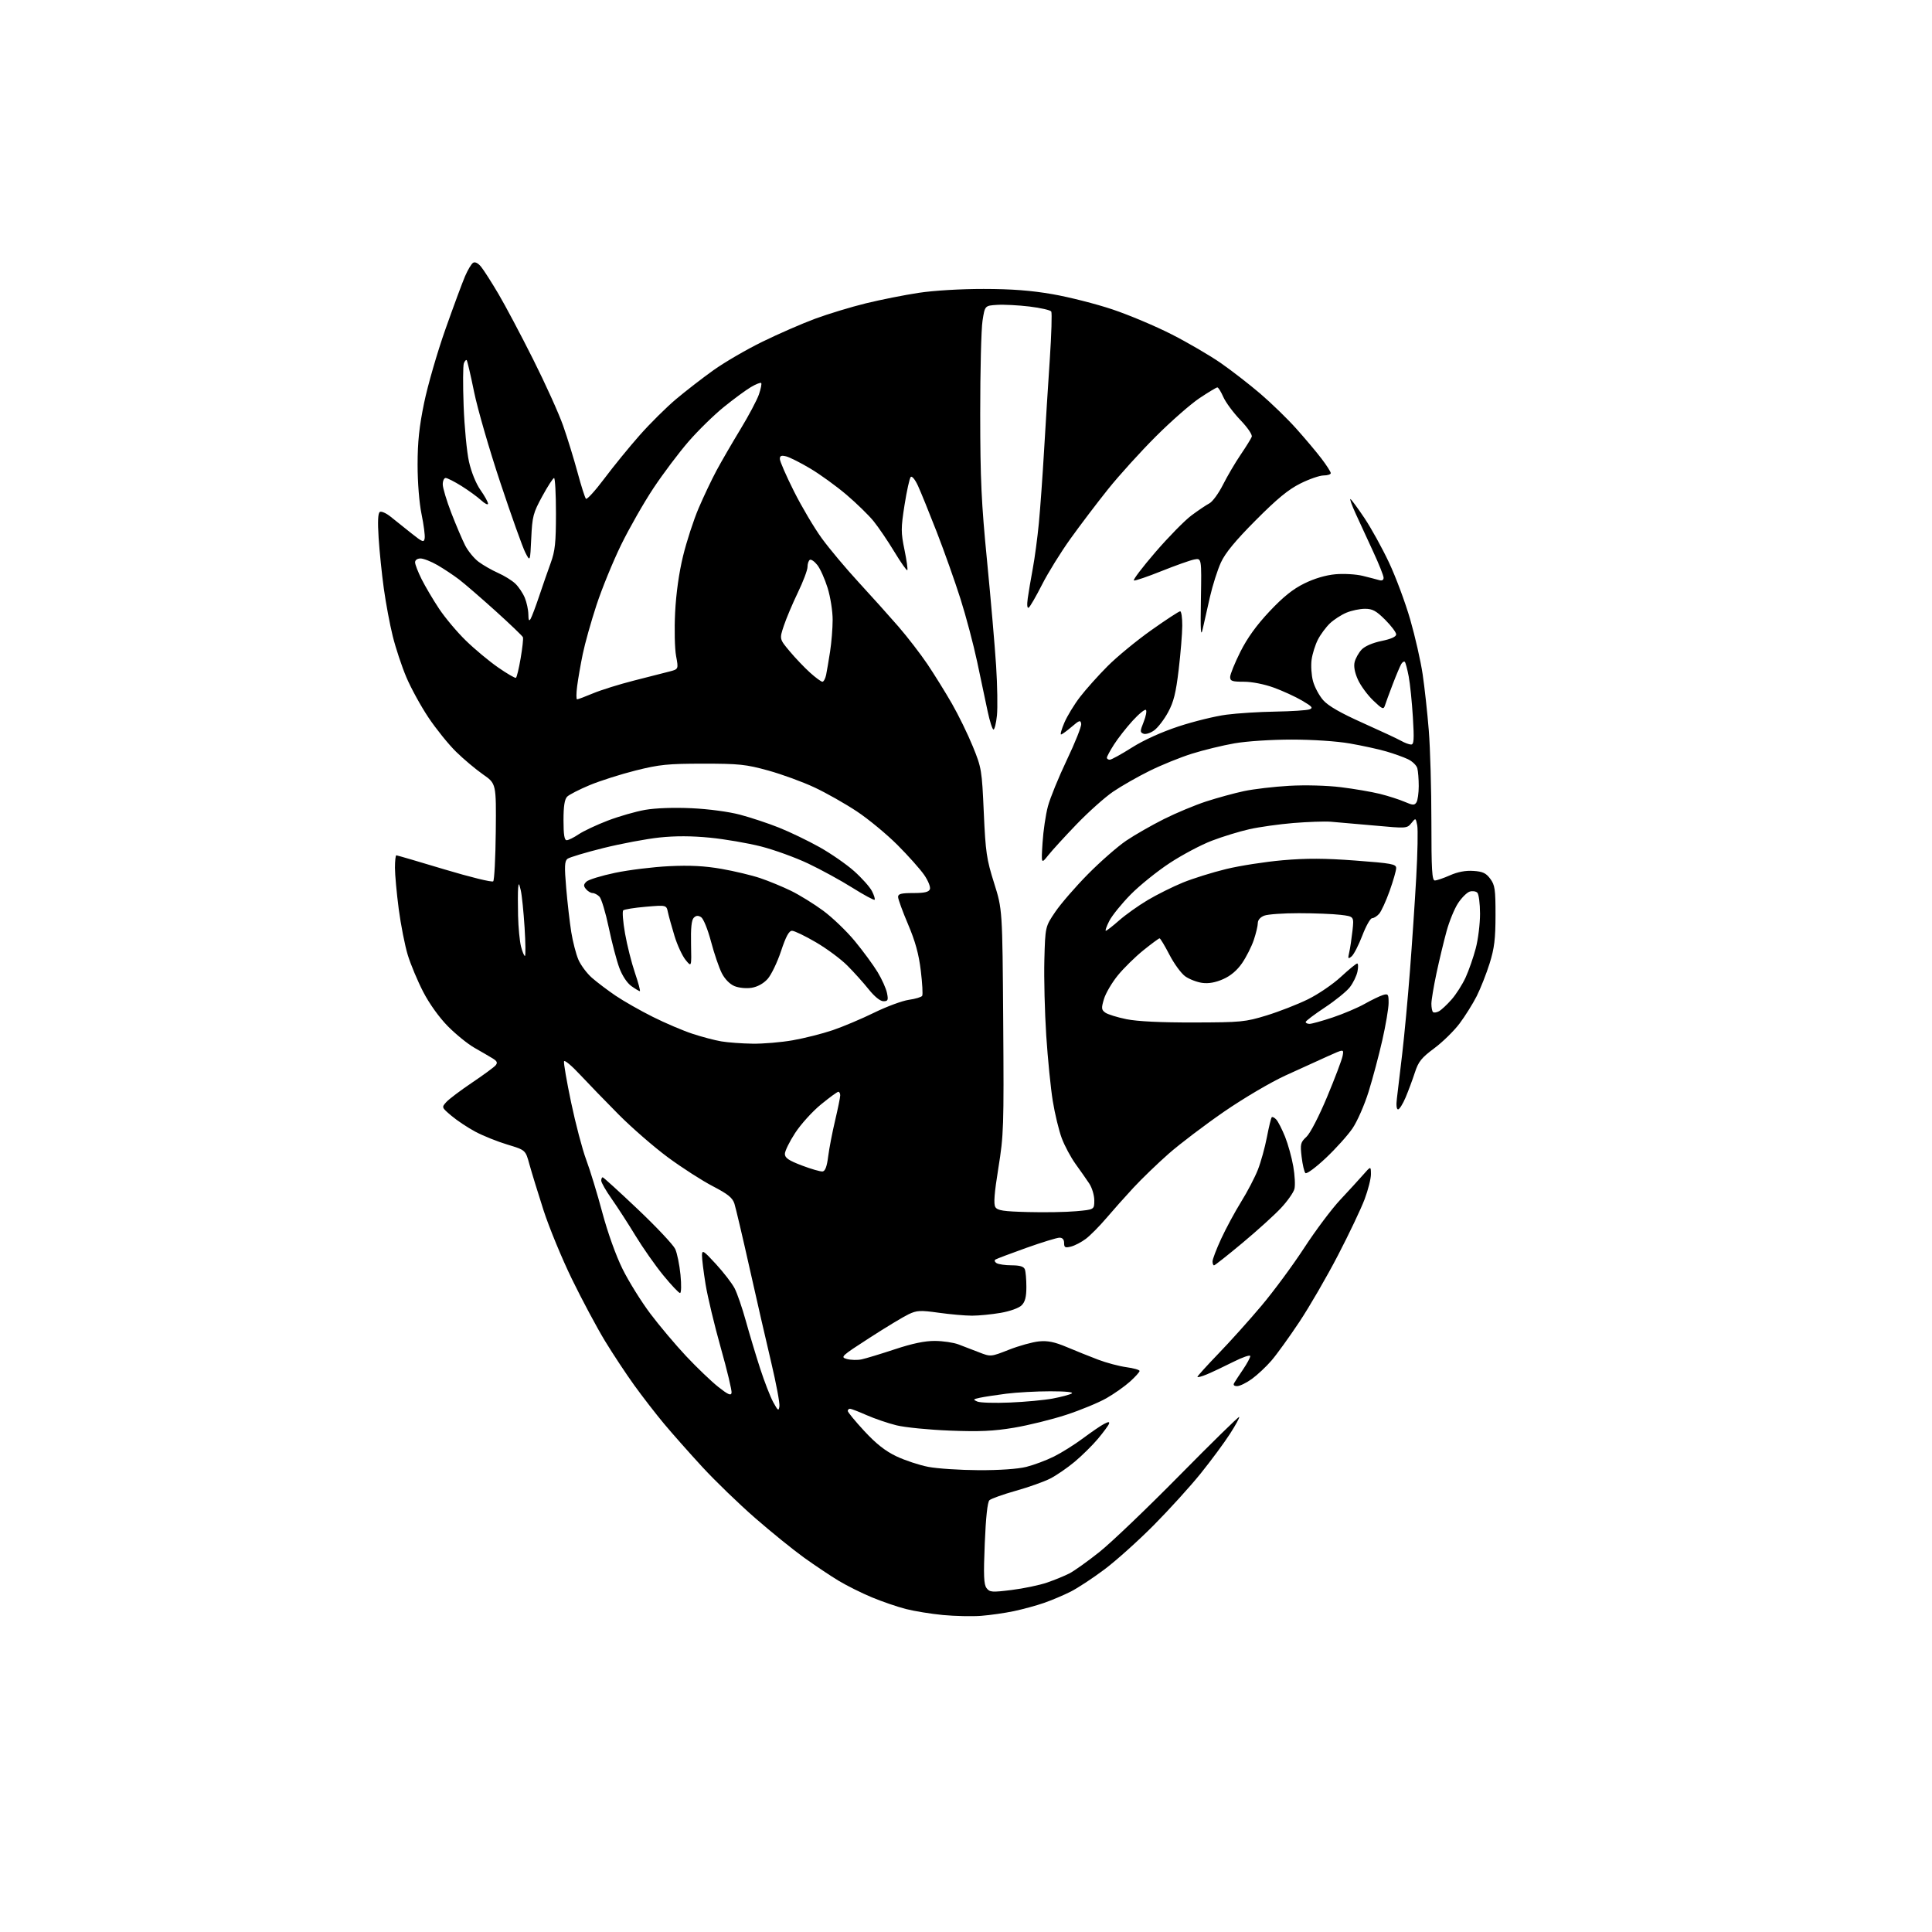 <?xml version="1.0" encoding="UTF-8" standalone="no"?>
<svg 
  version="1.1" 
  xmlns="http://www.w3.org/2000/svg" 
  xmlns:xlink="http://www.w3.org/1999/xlink" 
  xmlns:svg="http://www.w3.org/2000/svg"
  xmlns:rdf="http://www.w3.org/1999/02/22-rdf-syntax-ns#"
  xmlns:cc="http://creativecommons.org/ns#"
  xmlns:dc="http://purl.org/dc/elements/1.1/"
  viewBox="0 0 768 768"
  width="768"
  height="768"
>
<style>svg {background-color: white; }</style>"
<path stroke="none" fill="black" fill-rule="evenodd" d="M390.00,642.32C386.43,642.59 379.62,642.44 374.89,642.00C370.15,641.55 363.49,640.47 360.09,639.60C356.68,638.73 350.60,636.64 346.57,634.96C342.53,633.28 336.61,630.33 333.39,628.39C330.18,626.46 323.99,622.32 319.63,619.19C315.28,616.06 306.49,608.95 300.11,603.38C293.72,597.81 284.30,588.70 279.17,583.13C274.04,577.56 267.19,569.82 263.94,565.93C260.70,562.05 255.39,555.18 252.14,550.68C248.90,546.18 243.64,538.23 240.46,533.00C237.29,527.77 231.39,516.75 227.37,508.50C223.35,500.25 218.25,487.88 216.03,481.00C213.82,474.12 211.31,465.95 210.45,462.83C208.91,457.17 208.91,457.17 201.70,454.99C197.74,453.80 192.03,451.50 189.00,449.89C185.97,448.28 181.70,445.44 179.50,443.58C175.51,440.21 175.51,440.20 177.43,438.07C178.49,436.90 183.08,433.44 187.63,430.38C192.18,427.32 196.40,424.22 197.02,423.48C197.88,422.44 197.60,421.81 195.82,420.72C194.54,419.93 191.31,418.06 188.64,416.54C185.96,415.02 181.19,411.16 178.03,407.95C174.58,404.45 170.66,398.98 168.24,394.30C166.02,390.01 163.26,383.42 162.10,379.65C160.95,375.88 159.33,367.64 158.50,361.35C157.68,355.05 157.00,347.67 157.00,344.95C157.00,342.23 157.25,340.00 157.55,340.00C157.85,340.00 166.45,342.51 176.66,345.59C186.87,348.66 195.60,350.80 196.06,350.34C196.51,349.88 196.97,340.95 197.08,330.50C197.26,311.50 197.26,311.50 192.00,307.84C189.11,305.82 184.29,301.77 181.30,298.84C178.30,295.90 173.37,289.79 170.33,285.25C167.30,280.71 163.33,273.48 161.52,269.18C159.70,264.88 157.28,257.57 156.13,252.93C154.97,248.29 153.38,239.78 152.58,234.00C151.78,228.22 150.85,219.15 150.51,213.84C150.09,207.29 150.25,203.97 150.99,203.51C151.59,203.13 153.53,203.99 155.29,205.41C157.06,206.83 160.75,209.78 163.50,211.97C167.99,215.55 168.53,215.75 168.82,213.97C169.00,212.87 168.43,208.56 167.57,204.38C166.65,199.93 166.00,191.80 166.00,184.76C166.00,175.71 166.64,169.61 168.60,160.12C170.03,153.18 173.82,140.07 177.03,130.98C180.24,121.90 183.76,112.39 184.85,109.84C185.94,107.30 187.39,104.87 188.08,104.45C188.85,103.98 190.07,104.60 191.26,106.07C192.33,107.39 195.42,112.23 198.13,116.82C200.85,121.42 207.06,133.12 211.93,142.84C216.81,152.55 222.17,164.42 223.85,169.21C225.54,174.00 228.10,182.33 229.56,187.71C231.01,193.09 232.52,197.85 232.92,198.27C233.32,198.69 236.59,195.09 240.21,190.27C243.82,185.45 250.15,177.68 254.29,173.00C258.42,168.32 264.93,161.87 268.76,158.65C272.59,155.43 279.28,150.25 283.64,147.14C287.99,144.03 296.71,138.95 303.03,135.86C309.34,132.77 318.77,128.65 324.00,126.71C329.23,124.78 338.33,122.01 344.23,120.57C350.14,119.13 359.59,117.25 365.23,116.40C371.23,115.49 381.95,114.85 391.00,114.86C402.13,114.87 409.86,115.46 418.43,116.95C424.99,118.09 435.69,120.81 442.20,122.99C448.72,125.17 459.33,129.64 465.78,132.93C472.24,136.22 481.03,141.36 485.32,144.34C489.61,147.33 496.66,152.79 500.97,156.48C505.29,160.17 511.71,166.40 515.24,170.34C518.77,174.28 523.31,179.67 525.33,182.33C527.35,184.98 529.00,187.57 529.00,188.08C529.00,188.58 527.72,189.00 526.16,189.00C524.60,189.00 520.44,190.44 516.92,192.20C512.14,194.58 507.64,198.29 499.14,206.84C491.07,214.95 487.05,219.83 485.33,223.60C483.99,226.52 482.04,232.65 480.99,237.21C479.95,241.77 478.65,247.53 478.10,250.00C477.32,253.50 477.16,250.86 477.38,238.16C477.66,221.82 477.66,221.82 474.69,222.41C473.05,222.74 467.20,224.82 461.68,227.03C456.17,229.24 451.25,230.92 450.75,230.75C450.25,230.58 454.10,225.51 459.31,219.47C464.51,213.44 470.96,206.87 473.64,204.88C476.31,202.89 479.51,200.74 480.75,200.09C481.99,199.45 484.42,196.13 486.14,192.71C487.86,189.30 491.02,183.92 493.16,180.77C495.30,177.62 497.29,174.41 497.58,173.64C497.90,172.83 496.00,170.03 493.07,166.97C490.29,164.07 487.25,159.97 486.31,157.85C485.38,155.73 484.30,154.00 483.92,154.00C483.54,154.00 480.36,155.91 476.86,158.24C473.36,160.57 465.53,167.43 459.47,173.49C453.40,179.55 444.85,188.99 440.47,194.46C436.08,199.94 429.35,208.82 425.50,214.19C421.65,219.56 416.56,227.78 414.19,232.46C411.82,237.13 409.45,241.22 408.92,241.55C408.32,241.92 408.18,240.50 408.55,237.82C408.88,235.45 409.78,230.12 410.55,226.00C411.32,221.88 412.40,213.78 412.96,208.00C413.51,202.22 414.45,189.18 415.04,179.00C415.63,168.82 416.66,152.47 417.32,142.67C417.97,132.86 418.23,124.38 417.89,123.83C417.55,123.28 413.66,122.39 409.24,121.85C404.83,121.32 399.03,121.02 396.36,121.19C391.50,121.50 391.50,121.50 390.57,127.50C390.05,130.80 389.64,147.45 389.65,164.50C389.67,190.59 390.10,199.85 392.37,223.00C393.85,238.12 395.47,256.87 395.97,264.66C396.47,272.45 396.61,281.33 396.30,284.41C395.98,287.48 395.36,290.00 394.93,290.00C394.49,290.00 393.45,286.74 392.60,282.75C391.76,278.76 389.88,269.89 388.43,263.04C386.97,256.18 383.99,244.93 381.80,238.04C379.61,231.14 375.37,219.20 372.38,211.50C369.38,203.80 366.02,195.52 364.91,193.11C363.76,190.61 362.52,189.10 362.03,189.61C361.56,190.10 360.46,195.10 359.57,200.72C358.11,210.05 358.11,211.60 359.55,218.57C360.41,222.77 360.92,226.41 360.67,226.66C360.42,226.91 358.10,223.60 355.50,219.31C352.90,215.01 349.19,209.55 347.25,207.16C345.31,204.77 340.46,200.05 336.48,196.66C332.49,193.27 326.05,188.60 322.15,186.28C318.25,183.95 313.92,181.77 312.53,181.42C310.58,180.93 310.00,181.17 310.00,182.45C310.00,183.36 312.52,189.14 315.60,195.28C318.68,201.43 323.66,209.84 326.67,213.98C329.68,218.12 336.29,226.00 341.36,231.50C346.43,237.00 353.53,244.91 357.14,249.07C360.75,253.24 365.95,259.99 368.70,264.07C371.44,268.16 375.81,275.19 378.40,279.70C380.99,284.21 384.73,291.86 386.70,296.70C390.18,305.22 390.32,306.06 391.07,323.00C391.78,338.81 392.17,341.52 395.16,351.00C398.47,361.50 398.47,361.50 398.79,406.00C399.09,448.15 398.98,451.23 396.86,464.34C395.25,474.32 394.92,478.64 395.67,479.84C396.53,481.20 398.84,481.56 408.61,481.81C415.15,481.99 423.76,481.84 427.75,481.48C435.00,480.83 435.00,480.83 435.00,477.16C434.99,475.15 434.10,472.15 433.01,470.50C431.92,468.85 429.48,465.36 427.58,462.74C425.69,460.12 423.20,455.49 422.06,452.44C420.93,449.40 419.32,442.77 418.50,437.70C417.67,432.64 416.51,420.94 415.90,411.69C415.30,402.44 414.96,388.91 415.15,381.62C415.50,368.37 415.50,368.37 419.50,362.47C421.70,359.23 427.55,352.48 432.50,347.47C437.45,342.46 444.30,336.47 447.73,334.15C451.16,331.84 457.91,327.98 462.73,325.57C467.55,323.16 475.10,320.01 479.50,318.58C483.90,317.15 490.65,315.30 494.50,314.48C498.35,313.66 506.45,312.71 512.50,312.37C518.89,312.01 527.48,312.24 533.00,312.92C538.23,313.56 545.20,314.76 548.50,315.57C551.80,316.39 556.22,317.81 558.33,318.72C561.62,320.14 562.28,320.17 563.06,318.94C563.56,318.15 563.97,315.25 563.97,312.50C563.97,309.75 563.72,306.55 563.41,305.40C563.10,304.24 561.42,302.62 559.67,301.79C557.93,300.96 554.02,299.56 551.00,298.69C547.98,297.81 541.50,296.40 536.62,295.55C531.41,294.64 521.85,294.00 513.50,294.00C505.37,294.00 495.59,294.64 490.71,295.49C486.01,296.31 478.41,298.16 473.83,299.60C469.25,301.03 461.64,304.12 456.92,306.46C452.19,308.79 445.67,312.52 442.42,314.74C439.16,316.97 432.67,322.77 427.98,327.64C423.29,332.51 418.21,338.07 416.68,340.00C413.89,343.50 413.89,343.50 414.43,335.00C414.72,330.32 415.68,323.80 416.57,320.50C417.45,317.20 420.85,308.89 424.12,302.02C427.40,295.16 429.95,288.73 429.79,287.73C429.54,286.14 429.06,286.29 426.00,288.92C424.07,290.57 422.18,291.94 421.79,291.96C421.39,291.98 421.99,289.86 423.11,287.25C424.23,284.64 427.02,280.05 429.32,277.06C431.62,274.06 436.55,268.55 440.28,264.81C444.00,261.07 451.82,254.64 457.65,250.51C463.48,246.38 468.64,243.00 469.13,243.00C469.61,243.00 469.99,245.59 469.97,248.75C469.95,251.91 469.31,259.78 468.54,266.23C467.44,275.48 466.55,279.06 464.32,283.15C462.77,286.01 460.30,289.23 458.83,290.31C457.36,291.39 455.44,292.00 454.57,291.67C453.14,291.11 453.14,290.69 454.62,286.99C455.52,284.75 455.92,282.60 455.53,282.21C455.13,281.82 452.75,283.75 450.24,286.50C447.73,289.25 444.40,293.50 442.84,295.95C441.28,298.39 440.00,300.75 440.00,301.20C440.00,301.64 440.52,302.00 441.16,302.00C441.79,302.00 445.73,299.84 449.91,297.19C454.63,294.20 461.66,291.02 468.50,288.76C474.55,286.77 483.10,284.67 487.50,284.10C491.90,283.52 500.69,282.97 507.03,282.87C513.38,282.76 519.43,282.37 520.49,282.00C522.11,281.43 521.65,280.88 517.58,278.49C514.92,276.93 509.85,274.61 506.32,273.33C502.55,271.96 497.66,271.00 494.45,271.00C489.78,271.00 489.00,270.73 489.00,269.12C489.00,268.08 490.82,263.60 493.04,259.15C495.82,253.61 499.46,248.56 504.63,243.06C510.06,237.29 513.93,234.17 518.48,231.94C522.50,229.96 526.98,228.63 530.84,228.28C534.16,227.98 539.05,228.26 541.69,228.91C544.34,229.56 547.29,230.33 548.25,230.61C549.36,230.94 550.00,230.60 550.00,229.67C550.00,228.86 548.15,224.22 545.89,219.35C543.63,214.48 540.49,207.67 538.91,204.20C537.33,200.74 536.41,198.14 536.86,198.41C537.31,198.69 539.82,202.10 542.42,205.99C545.03,209.88 549.39,217.77 552.11,223.53C554.83,229.29 558.64,239.52 560.58,246.25C562.52,252.99 564.75,262.77 565.52,268.00C566.30,273.23 567.40,283.30 567.97,290.40C568.54,297.49 569.00,313.80 569.00,326.65C569.00,345.78 569.25,350.00 570.37,350.00C571.13,350.00 573.84,349.08 576.39,347.95C579.46,346.59 582.61,345.99 585.67,346.20C589.40,346.44 590.71,347.05 592.40,349.33C594.25,351.82 594.50,353.52 594.49,363.83C594.48,373.24 594.03,376.95 592.15,382.96C590.86,387.07 588.55,392.92 587.02,395.97C585.48,399.01 582.40,403.93 580.18,406.89C577.95,409.85 573.42,414.28 570.11,416.73C565.04,420.50 563.84,422.00 562.43,426.35C561.51,429.18 559.85,433.64 558.75,436.25C557.65,438.86 556.30,441.00 555.75,441.00C555.14,441.00 554.96,439.29 555.28,436.75C555.57,434.41 556.52,426.43 557.39,419.00C558.26,411.57 559.65,396.73 560.47,386.00C561.30,375.27 562.43,358.53 562.97,348.80C563.52,339.06 563.70,329.74 563.37,328.08C562.76,325.07 562.76,325.07 561.03,327.21C559.32,329.32 559.08,329.34 546.40,328.17C539.30,327.52 531.48,326.84 529.00,326.65C526.52,326.46 519.85,326.70 514.16,327.16C508.47,327.63 500.59,328.74 496.66,329.62C492.72,330.50 486.01,332.56 481.75,334.19C477.48,335.81 469.93,339.82 464.97,343.08C460.00,346.34 453.01,351.97 449.44,355.60C445.87,359.23 442.05,363.95 440.95,366.10C439.86,368.24 439.24,370.00 439.58,370.00C439.92,370.00 442.29,368.15 444.85,365.90C447.41,363.64 452.53,360.00 456.22,357.80C459.92,355.60 466.22,352.47 470.22,350.83C474.23,349.20 481.96,346.78 487.41,345.46C492.86,344.13 502.99,342.56 509.91,341.96C519.33,341.14 526.59,341.17 538.75,342.08C553.25,343.17 555.00,343.49 555.00,345.09C555.00,346.07 553.82,350.17 552.39,354.19C550.95,358.21 549.08,362.29 548.23,363.25C547.38,364.21 546.12,365.00 545.43,365.00C544.74,365.00 542.98,368.12 541.53,371.93C540.07,375.74 538.16,379.45 537.28,380.18C535.85,381.35 535.75,381.17 536.35,378.50C536.73,376.85 537.30,372.98 537.64,369.90C538.25,364.31 538.25,364.31 532.87,363.66C529.92,363.31 522.47,363.01 516.32,363.01C510.16,363.00 503.98,363.44 502.57,363.98C501.00,364.57 500.00,365.72 500.00,366.94C500.00,368.03 499.27,371.08 498.38,373.72C497.48,376.35 495.40,380.46 493.75,382.86C491.77,385.73 489.21,387.91 486.23,389.22C483.18,390.57 480.46,391.06 477.90,390.71C475.81,390.43 472.78,389.26 471.16,388.12C469.55,386.97 466.72,383.10 464.87,379.52C463.02,375.94 461.25,373.01 460.95,373.00C460.65,373.00 457.75,375.14 454.51,377.75C451.27,380.36 446.70,384.85 444.35,387.73C442.01,390.61 439.53,394.83 438.85,397.10C437.75,400.77 437.81,401.39 439.35,402.52C440.31,403.22 444.11,404.40 447.80,405.15C452.17,406.03 461.46,406.48 474.50,406.45C493.41,406.41 494.99,406.25 503.50,403.65C508.45,402.13 515.83,399.25 519.90,397.25C523.98,395.25 529.89,391.22 533.04,388.30C536.19,385.39 539.10,383.00 539.51,383.00C539.92,383.00 539.97,384.42 539.62,386.17C539.27,387.91 537.91,390.72 536.59,392.42C535.28,394.11 530.80,397.75 526.63,400.50C522.47,403.25 519.05,405.84 519.03,406.25C519.01,406.66 519.71,407.00 520.57,407.00C521.44,407.00 525.60,405.84 529.82,404.43C534.05,403.01 539.75,400.59 542.50,399.04C545.25,397.49 548.51,395.92 549.75,395.54C551.81,394.92 552.00,395.19 551.99,398.68C551.99,400.78 550.86,407.45 549.49,413.50C548.12,419.55 545.66,428.77 544.03,434.00C542.40,439.23 539.54,445.75 537.67,448.50C535.81,451.25 531.02,456.58 527.03,460.34C523.04,464.10 519.39,466.79 518.92,466.32C518.46,465.86 517.78,462.96 517.42,459.89C516.81,454.75 516.97,454.11 519.34,451.90C520.83,450.52 524.30,443.79 527.56,436.00C530.66,428.57 533.43,421.26 533.71,419.74C534.23,416.98 534.23,416.98 527.86,419.85C524.36,421.42 516.77,424.88 511.00,427.52C505.08,430.24 494.45,436.50 486.61,441.89C478.98,447.15 469.08,454.66 464.61,458.58C460.15,462.51 453.80,468.63 450.50,472.20C447.20,475.76 442.34,481.22 439.70,484.33C437.05,487.44 433.45,491.07 431.70,492.41C429.94,493.75 427.26,495.15 425.75,495.53C423.40,496.12 423.00,495.91 423.00,494.11C423.00,492.73 422.36,492.00 421.17,492.00C420.16,492.00 414.24,493.82 408.00,496.04C401.77,498.27 396.25,500.35 395.73,500.67C395.20,500.99 395.38,501.63 396.14,502.11C396.89,502.58 399.59,502.98 402.14,502.98C405.44,503.00 406.96,503.46 407.39,504.58C407.73,505.45 408.00,508.60 408.00,511.58C408.00,515.55 407.50,517.50 406.12,518.88C405.04,519.96 401.52,521.23 397.79,521.88C394.24,522.49 389.12,523.00 386.42,523.00C383.71,523.00 377.76,522.48 373.20,521.84C365.83,520.81 364.47,520.88 361.20,522.43C359.16,523.39 352.18,527.61 345.67,531.81C334.34,539.12 333.96,539.48 336.67,540.23C338.23,540.65 340.85,540.72 342.50,540.37C344.15,540.02 350.08,538.22 355.68,536.37C362.71,534.04 367.66,533.01 371.68,533.04C374.88,533.07 379.07,533.69 381.00,534.42C382.93,535.15 386.60,536.57 389.17,537.56C393.85,539.38 393.85,539.38 401.12,536.52C405.12,534.95 410.48,533.47 413.02,533.22C416.53,532.89 419.21,533.44 424.08,535.49C427.61,536.98 433.20,539.23 436.50,540.48C439.80,541.74 444.86,543.08 447.75,543.48C450.64,543.87 453.00,544.54 453.00,544.98C453.00,545.41 451.30,547.31 449.21,549.19C447.13,551.07 442.91,554.05 439.84,555.80C436.77,557.56 429.59,560.53 423.88,562.40C418.17,564.27 408.81,566.58 403.08,567.54C394.92,568.90 389.41,569.15 377.58,568.69C369.29,568.37 359.74,567.42 356.37,566.59C352.99,565.76 347.65,563.93 344.49,562.54C341.33,561.14 338.36,560.00 337.88,560.00C337.39,560.00 337.00,560.40 337.00,560.88C337.00,561.36 339.96,564.96 343.58,568.87C348.29,573.95 351.93,576.81 356.33,578.91C359.72,580.52 365.43,582.41 369.00,583.10C372.57,583.79 381.57,584.38 389.00,584.42C397.35,584.46 404.60,583.95 408.00,583.10C411.02,582.34 415.98,580.49 419.01,578.97C422.04,577.46 427.21,574.21 430.51,571.75C433.80,569.29 437.56,566.72 438.87,566.04C440.63,565.12 441.13,565.11 440.84,565.98C440.62,566.63 438.67,569.28 436.50,571.88C434.33,574.47 430.16,578.60 427.23,581.05C424.30,583.50 419.92,586.51 417.48,587.75C415.05,588.99 408.88,591.19 403.78,592.62C398.68,594.06 393.96,595.75 393.31,596.37C392.54,597.10 391.88,603.19 391.46,613.50C390.93,626.32 391.07,629.86 392.18,631.31C393.44,632.95 394.30,633.02 402.16,632.04C406.89,631.45 413.22,630.13 416.22,629.10C419.22,628.06 423.21,626.43 425.09,625.47C426.96,624.51 432.32,620.69 437.00,616.97C441.68,613.26 456.00,599.56 468.84,586.53C481.68,573.51 492.37,563.04 492.60,563.26C492.82,563.49 491.15,566.55 488.88,570.06C486.61,573.58 481.41,580.61 477.32,585.69C473.24,590.77 464.85,600.01 458.70,606.22C452.54,612.43 443.73,620.34 439.13,623.80C434.53,627.26 428.46,631.25 425.65,632.68C422.84,634.10 418.06,636.13 415.02,637.18C411.99,638.24 406.57,639.71 403.00,640.46C399.43,641.21 393.57,642.05 390.00,642.32zM309.83,559.02C310.02,557.78 308.55,549.96 306.58,541.63C304.60,533.31 300.72,516.38 297.95,504.00C295.18,491.62 292.47,480.15 291.95,478.50C291.19,476.13 289.38,474.67 283.28,471.50C279.04,469.30 271.06,464.16 265.54,460.09C260.02,456.01 251.21,448.36 245.97,443.09C240.73,437.81 233.78,430.63 230.51,427.13C227.25,423.62 224.41,421.26 224.21,421.88C224.00,422.50 225.27,429.86 227.03,438.25C228.79,446.64 231.48,456.88 233.02,461.00C234.56,465.12 237.45,474.57 239.43,482.00C241.60,490.09 244.83,499.11 247.50,504.50C249.96,509.45 254.91,517.41 258.51,522.19C262.10,526.97 268.52,534.58 272.77,539.11C277.02,543.63 282.75,549.12 285.50,551.30C289.35,554.35 290.57,554.90 290.81,553.69C290.98,552.82 289.06,544.77 286.53,535.81C284.00,526.84 281.28,515.45 280.47,510.50C279.67,505.55 279.03,500.38 279.05,499.00C279.09,496.74 279.63,497.08 284.61,502.50C287.64,505.80 290.97,510.12 292.00,512.09C293.04,514.07 295.05,519.92 296.48,525.09C297.92,530.27 300.47,538.77 302.17,544.00C303.86,549.23 306.21,555.25 307.37,557.39C309.26,560.83 309.54,561.02 309.83,559.02zM401.50,557.53C407.55,557.28 415.20,556.56 418.50,555.94C421.80,555.32 425.18,554.42 426.00,553.94C426.93,553.39 423.69,553.06 417.50,553.06C412.00,553.06 404.12,553.49 400.00,554.02C395.88,554.55 391.15,555.27 389.50,555.63C386.79,556.22 386.70,556.37 388.50,557.14C389.60,557.62 395.45,557.79 401.50,557.53zM491.79,551.00C490.54,551.00 490.13,550.57 490.61,549.75C491.01,549.06 492.61,546.62 494.17,544.32C495.73,542.02 497.00,539.65 497.00,539.06C497.00,538.46 493.96,539.50 490.25,541.37C486.54,543.24 481.81,545.47 479.75,546.33C477.69,547.19 476.00,547.64 476.00,547.32C476.00,547.00 479.75,542.86 484.32,538.12C488.90,533.38 496.60,524.82 501.42,519.09C506.25,513.37 513.89,503.02 518.41,496.09C522.92,489.17 529.36,480.57 532.71,477.00C536.05,473.43 540.18,468.93 541.87,467.00C544.94,463.50 544.94,463.50 544.97,466.73C544.99,468.50 543.85,473.00 542.45,476.73C541.05,480.45 536.29,490.48 531.86,499.00C527.44,507.52 520.53,519.45 516.50,525.50C512.48,531.55 507.48,538.47 505.40,540.88C503.32,543.29 499.84,546.55 497.66,548.13C495.48,549.71 492.84,551.00 491.79,551.00zM270.32,514.00C269.83,514.00 266.83,510.81 263.64,506.92C260.46,503.03 255.49,495.94 252.59,491.17C249.69,486.40 245.45,479.84 243.16,476.58C240.87,473.33 239.00,470.07 239.00,469.33C239.00,468.60 239.26,468.00 239.58,468.00C239.89,468.00 246.19,473.73 253.58,480.74C260.96,487.74 267.63,494.83 268.40,496.49C269.17,498.14 270.11,502.76 270.50,506.75C270.90,510.83 270.82,514.00 270.32,514.00zM482.60,503.00C482.27,503.00 482.00,502.30 482.00,501.43C482.00,500.57 483.55,496.51 485.45,492.40C487.35,488.29 490.92,481.68 493.38,477.71C495.85,473.75 498.83,468.02 500.02,465.00C501.21,461.98 502.82,456.15 503.61,452.06C504.39,447.98 505.26,444.40 505.54,444.12C505.82,443.85 506.64,444.27 507.36,445.06C508.08,445.85 509.64,448.91 510.83,451.86C512.01,454.81 513.48,460.10 514.09,463.62C514.71,467.14 514.92,471.18 514.56,472.60C514.21,474.01 511.80,477.44 509.21,480.21C506.62,482.98 499.71,489.24 493.85,494.12C487.99,499.01 482.93,503.00 482.60,503.00zM327.00,465.67C328.03,465.53 328.72,463.70 329.21,459.72C329.61,456.56 330.85,450.12 331.97,445.41C333.08,440.70 334.00,436.20 334.00,435.42C334.00,434.64 333.66,434.00 333.25,434.00C332.83,434.00 329.72,436.27 326.34,439.04C322.95,441.81 318.34,446.91 316.09,450.36C313.84,453.81 312.00,457.56 312.00,458.68C312.00,460.28 313.46,461.28 318.75,463.30C322.46,464.71 326.17,465.78 327.00,465.67zM299.12,414.88C303.31,414.95 310.51,414.34 315.12,413.53C319.73,412.72 326.88,410.92 331.00,409.52C335.12,408.12 342.55,404.98 347.50,402.55C352.45,400.12 358.64,397.83 361.26,397.45C363.88,397.08 366.28,396.36 366.58,395.86C366.89,395.37 366.64,390.86 366.03,385.84C365.23,379.22 363.84,374.18 360.96,367.41C358.78,362.29 357.00,357.40 357.00,356.55C357.00,355.32 358.25,355.00 363.03,355.00C367.52,355.00 369.21,354.61 369.65,353.47C369.97,352.63 368.96,350.09 367.37,347.79C365.79,345.51 361.02,340.15 356.76,335.89C352.50,331.63 345.25,325.63 340.65,322.57C336.04,319.51 328.44,315.20 323.76,313.01C319.07,310.81 310.80,307.79 305.37,306.29C296.52,303.85 293.84,303.57 279.50,303.57C265.45,303.58 262.18,303.91 252.69,306.28C246.75,307.77 238.52,310.39 234.41,312.10C230.29,313.82 226.27,315.88 225.46,316.68C224.43,317.72 224.00,320.45 224.00,326.07C224.00,331.81 224.35,334.00 225.27,334.00C225.97,334.00 228.10,332.94 230.02,331.65C231.93,330.36 237.12,327.92 241.55,326.22C245.98,324.52 252.69,322.59 256.46,321.93C260.63,321.21 267.87,320.95 274.91,321.28C281.67,321.59 289.71,322.67 294.20,323.86C298.43,324.98 305.41,327.29 309.70,329.01C313.99,330.72 321.21,334.20 325.75,336.74C330.29,339.28 336.49,343.58 339.53,346.29C342.57,349.00 345.75,352.56 346.60,354.20C347.45,355.84 347.93,357.40 347.67,357.66C347.41,357.92 343.44,355.78 338.85,352.90C334.26,350.01 326.35,345.68 321.28,343.28C316.20,340.87 307.75,337.81 302.50,336.47C297.24,335.14 288.12,333.57 282.22,332.99C274.98,332.28 268.46,332.25 262.16,332.92C257.02,333.46 247.00,335.34 239.89,337.10C232.78,338.87 226.33,340.80 225.57,341.40C224.43,342.30 224.34,344.43 225.07,353.00C225.56,358.77 226.47,366.65 227.08,370.50C227.70,374.35 228.98,379.30 229.93,381.50C230.89,383.70 233.30,386.94 235.30,388.69C237.30,390.44 241.54,393.65 244.72,395.81C247.90,397.96 254.55,401.75 259.50,404.22C264.45,406.70 271.54,409.72 275.26,410.94C278.97,412.17 284.15,413.53 286.76,413.97C289.37,414.41 294.93,414.82 299.12,414.88zM571.99,402.00C572.95,401.49 575.20,399.39 577.01,397.33C578.82,395.28 581.34,391.32 582.61,388.55C583.88,385.77 585.69,380.57 586.63,377.00C587.58,373.43 588.34,367.22 588.34,363.21C588.33,359.20 587.84,355.44 587.26,354.86C586.68,354.28 585.31,354.09 584.21,354.43C583.12,354.78 581.05,356.84 579.62,359.00C578.18,361.17 576.11,366.22 575.02,370.22C573.92,374.22 572.12,381.74 571.01,386.93C569.91,392.12 569.00,397.55 569.00,399.01C569.00,400.47 569.28,401.95 569.63,402.30C569.98,402.65 571.04,402.51 571.99,402.00zM351.17,398.00C349.90,398.00 347.64,396.17 345.30,393.25C343.21,390.64 339.40,386.39 336.82,383.82C334.25,381.24 328.64,377.08 324.34,374.57C320.05,372.06 315.78,370.00 314.85,370.00C313.63,370.00 312.42,372.23 310.46,378.12C308.97,382.59 306.57,387.55 305.13,389.16C303.48,390.98 301.11,392.29 298.77,392.66C296.62,393.00 293.73,392.71 291.96,391.99C290.09,391.21 288.12,389.20 286.92,386.84C285.83,384.70 283.90,379.06 282.64,374.29C281.34,369.39 279.62,365.16 278.69,364.58C277.52,363.84 276.69,363.91 275.78,364.83C274.89,365.72 274.56,368.96 274.70,375.31C274.90,384.50 274.90,384.50 272.52,381.57C271.21,379.95 269.23,375.68 268.13,372.07C267.03,368.46 265.85,364.21 265.51,362.63C264.90,359.75 264.90,359.75 256.70,360.45C252.19,360.84 248.16,361.48 247.74,361.89C247.32,362.29 247.64,366.42 248.46,371.06C249.27,375.70 251.05,382.76 252.41,386.75C253.77,390.74 254.64,394.00 254.34,394.00C254.05,394.00 252.53,393.09 250.97,391.98C249.27,390.76 247.35,387.86 246.19,384.73C245.12,381.85 243.22,374.63 241.98,368.68C240.73,362.72 239.07,357.21 238.28,356.43C237.50,355.64 236.27,355.00 235.55,355.00C234.83,355.00 233.67,354.30 232.96,353.45C231.90,352.18 231.93,351.64 233.09,350.48C233.88,349.69 239.01,348.11 244.51,346.96C250.00,345.81 259.68,344.62 266.00,344.32C274.29,343.92 280.10,344.22 286.81,345.39C291.94,346.29 298.86,347.94 302.20,349.07C305.54,350.19 311.03,352.46 314.39,354.09C317.75,355.73 323.51,359.28 327.18,361.98C330.85,364.68 336.54,370.13 339.82,374.11C343.09,378.08 347.16,383.62 348.86,386.42C350.56,389.23 352.25,392.98 352.60,394.76C353.17,397.58 352.98,398.00 351.17,398.00zM208.66,380.00C208.98,380.00 208.92,374.91 208.53,368.69C208.14,362.48 207.46,355.84 207.02,353.94C206.31,350.97 206.17,350.84 205.97,353.00C205.84,354.38 205.83,359.32 205.94,364.00C206.05,368.68 206.58,374.19 207.11,376.25C207.64,378.31 208.34,380.00 208.66,380.00zM560.90,295.96C562.06,295.99 562.19,294.10 561.64,285.06C561.27,279.05 560.53,271.77 559.98,268.89C559.43,266.01 558.74,263.41 558.44,263.11C558.14,262.80 557.51,263.17 557.04,263.93C556.58,264.68 555.06,268.27 553.67,271.90C552.28,275.53 550.87,279.36 550.54,280.42C549.99,282.14 549.51,281.94 545.84,278.42C543.59,276.26 540.87,272.55 539.79,270.16C538.52,267.35 538.06,264.89 538.49,263.16C538.85,261.70 540.09,259.49 541.24,258.25C542.54,256.87 545.58,255.55 549.17,254.80C553.00,254.01 555.00,253.11 555.00,252.17C555.00,251.38 553.03,248.77 550.63,246.37C547.06,242.80 545.59,242.00 542.60,242.00C540.58,242.00 537.26,242.70 535.22,243.55C533.17,244.41 530.22,246.32 528.66,247.80C527.10,249.29 524.95,252.19 523.89,254.25C522.83,256.31 521.70,259.91 521.38,262.26C521.06,264.60 521.31,268.43 521.94,270.77C522.57,273.11 524.39,276.51 525.98,278.32C527.98,280.60 532.84,283.40 541.69,287.36C548.73,290.51 555.62,293.73 557.00,294.51C558.38,295.29 560.13,295.95 560.90,295.96zM229.40,278.00C229.76,278.00 232.63,276.92 235.78,275.60C238.93,274.28 246.22,272.01 252.00,270.54C257.77,269.07 264.13,267.45 266.11,266.94C269.73,266.00 269.73,266.00 268.75,260.75C268.21,257.86 268.04,250.10 268.37,243.50C268.75,235.91 269.91,227.65 271.53,221.01C272.94,215.23 275.72,206.68 277.72,202.01C279.72,197.33 282.93,190.57 284.85,187.00C286.77,183.43 291.03,176.08 294.31,170.68C297.60,165.27 300.91,159.03 301.68,156.80C302.45,154.57 302.85,152.52 302.58,152.25C302.31,151.98 300.47,152.70 298.50,153.87C296.53,155.03 291.72,158.57 287.81,161.73C283.90,164.88 277.57,171.07 273.74,175.48C269.91,179.89 263.64,188.22 259.79,194.00C255.95,199.78 250.16,209.93 246.91,216.57C243.67,223.21 239.25,234.01 237.10,240.57C234.95,247.13 232.49,255.88 231.65,260.00C230.80,264.12 229.80,269.86 229.43,272.75C229.05,275.64 229.04,278.00 229.40,278.00zM326.92,271.00C327.43,271.00 328.09,269.76 328.40,268.25C328.71,266.74 329.42,262.57 329.97,259.00C330.53,255.43 330.99,249.73 330.99,246.36C331.00,242.98 330.10,237.30 329.00,233.74C327.90,230.19 326.07,226.08 324.92,224.63C323.78,223.17 322.43,222.24 321.92,222.55C321.41,222.86 321.00,224.13 321.00,225.36C321.00,226.60 319.27,231.18 317.16,235.55C315.05,239.92 312.54,245.87 311.58,248.76C309.83,254.02 309.83,254.02 313.90,258.88C316.13,261.55 319.77,265.37 321.99,267.37C324.20,269.37 326.42,271.00 326.92,271.00zM205.09,269.44C205.43,269.23 206.28,265.73 206.97,261.65C207.67,257.57 208.08,253.81 207.87,253.30C207.67,252.80 202.78,248.11 197.00,242.89C191.22,237.68 184.70,232.04 182.50,230.36C180.30,228.68 176.44,226.12 173.91,224.65C171.39,223.19 168.35,222.00 167.16,222.00C165.89,222.00 165.00,222.63 165.00,223.53C165.00,224.38 166.18,227.41 167.62,230.28C169.06,233.15 172.18,238.43 174.55,242.00C176.93,245.57 181.71,251.27 185.19,254.65C188.66,258.04 194.42,262.83 197.99,265.31C201.56,267.79 204.76,269.65 205.09,269.44zM210.93,246.00C211.41,245.18 212.94,241.12 214.32,237.00C215.70,232.88 217.77,226.92 218.92,223.77C220.66,218.99 221.00,215.74 221.00,204.02C221.00,196.31 220.66,190.01 220.25,190.02C219.84,190.03 217.73,193.29 215.56,197.27C211.93,203.93 211.59,205.25 211.18,213.95C210.74,223.39 210.74,223.39 208.81,219.62C207.75,217.55 203.29,205.08 198.91,191.90C194.52,178.73 189.82,162.48 188.46,155.80C187.10,149.12 185.77,143.44 185.52,143.18C185.26,142.92 184.75,143.48 184.39,144.42C184.03,145.36 183.99,152.96 184.30,161.31C184.61,169.67 185.56,179.65 186.42,183.50C187.36,187.68 189.20,192.22 190.99,194.78C192.65,197.13 194.00,199.58 194.00,200.22C194.00,200.85 192.76,200.24 191.25,198.86C189.74,197.48 186.21,194.92 183.41,193.17C180.61,191.43 177.80,190.00 177.16,190.00C176.52,190.00 176.00,191.14 176.00,192.54C176.00,193.93 177.53,199.04 179.40,203.89C181.28,208.74 183.75,214.54 184.89,216.79C186.04,219.04 188.45,221.98 190.24,223.32C192.03,224.66 195.53,226.66 198.00,227.76C200.47,228.85 203.56,230.77 204.86,232.02C206.16,233.26 207.85,235.78 208.61,237.61C209.37,239.44 210.01,242.41 210.03,244.22C210.05,246.57 210.31,247.08 210.93,246.00z" />

</svg>